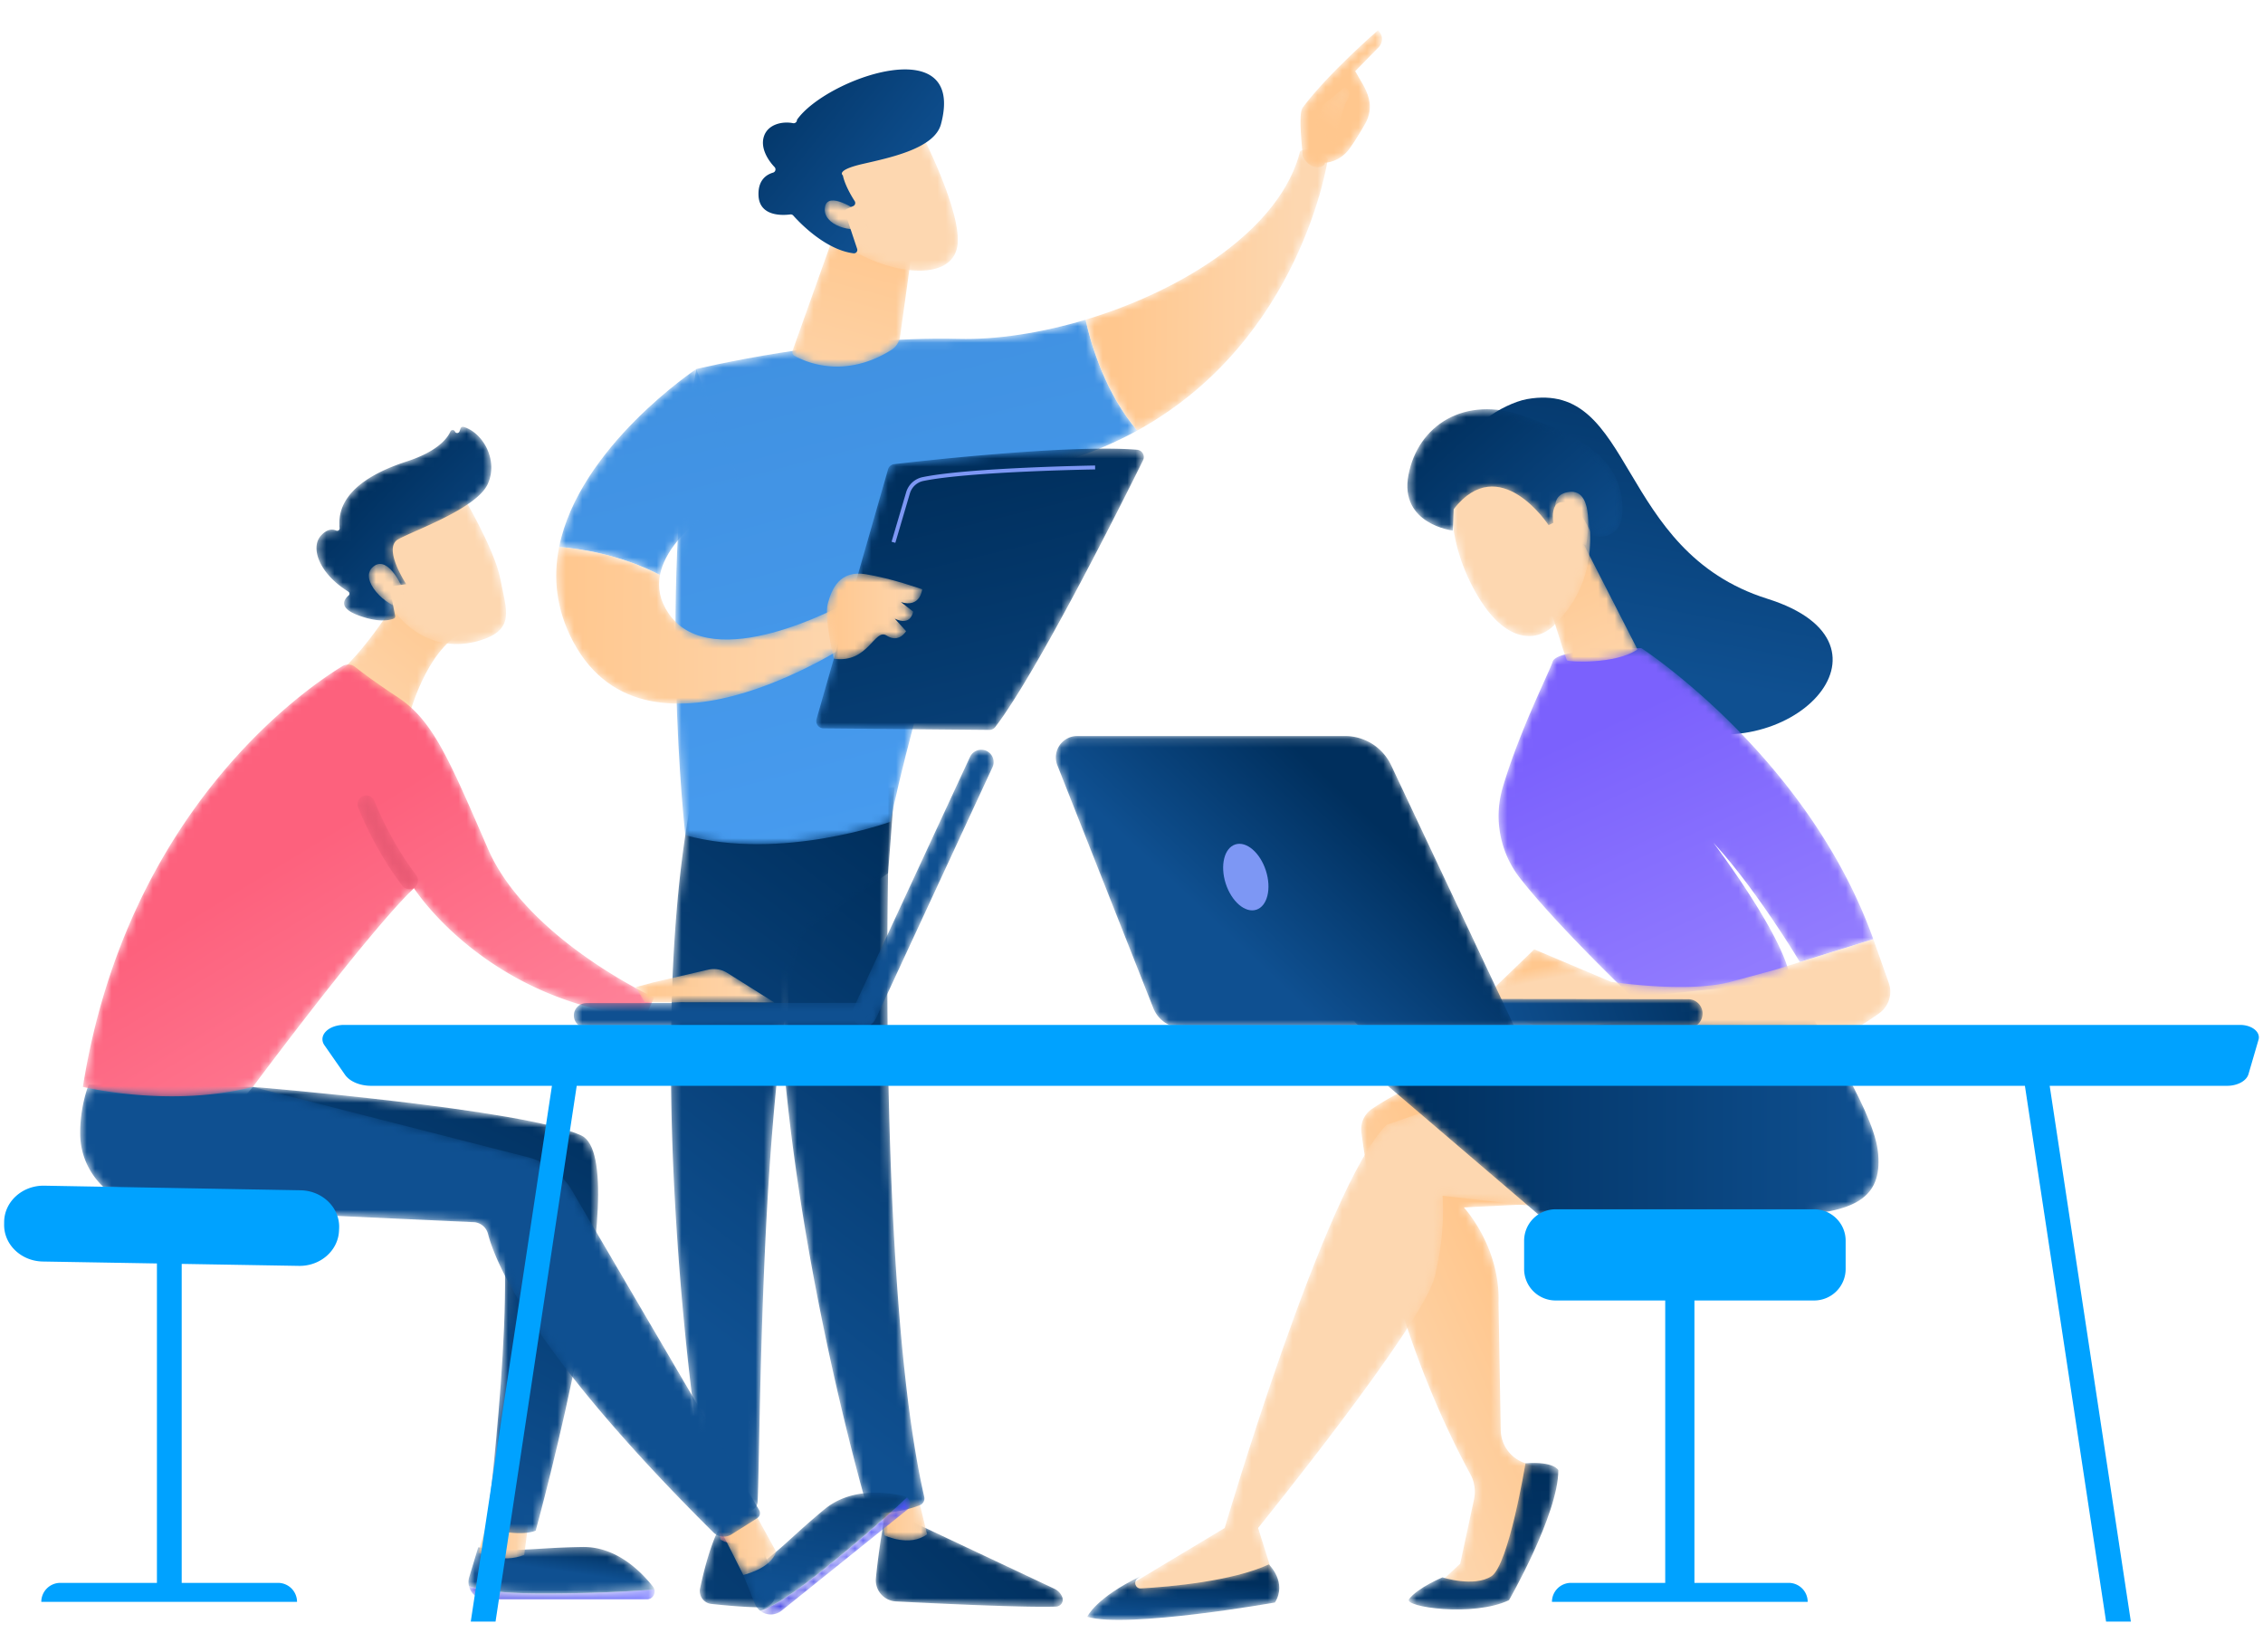 <svg width="274" height="200" viewBox="0 0 274 200" fill="none" xmlns="http://www.w3.org/2000/svg"><mask id="a" style="mask-type:alpha" maskUnits="userSpaceOnUse" x="106" y="183" width="23" height="12"><path d="M107.113 183.605s-.7 3.76-1.062 7.485a2.567 2.567 0 0 0 2.43 2.806c4.962.254 15.579.759 19.391.624a.836.836 0 0 0 .747-1.138 1.88 1.88 0 0 0-.947-1.017l-17.466-8.229-3.093-.531z" fill="#fff"/></mask><g mask="url(#a)"><path fill-rule="evenodd" clip-rule="evenodd" d="M107.113 183.605s-.7 3.76-1.062 7.486a2.567 2.567 0 0 0 2.43 2.805c4.963.254 15.579.76 19.392.624a.834.834 0 0 0 .746-1.137 1.872 1.872 0 0 0-.947-1.017l-17.466-8.23-3.093-.531z" fill="url(#paint0_linear_289_12167)"/></g><mask id="b" style="mask-type:alpha" maskUnits="userSpaceOnUse" x="106" y="180" width="7" height="7"><path d="M106.59 181.387l.491 4.51s3.06 1.461 5.174-.131l-1.226-5.032-4.439.653z" fill="#fff"/></mask><g mask="url(#b)"><path fill-rule="evenodd" clip-rule="evenodd" d="M106.59 181.387l.491 4.51s3.06 1.461 5.174-.131l-1.226-5.032-4.439.653z" fill="url(#paint1_linear_289_12167)"/></g><mask id="c" style="mask-type:alpha" maskUnits="userSpaceOnUse" x="93" y="96" width="19" height="88"><path d="M107.8 96.701c-.243 1.174-1.8 58.693 4.104 84.532a.88.88 0 0 1-.524 1.013c-.946.376-2.8.917-5.018.971a1.509 1.509 0 0 1-1.484-1.098c-1.7-5.997-9.839-36.047-10.663-64.685-.923-32 .01-1.089.01-1.089l.91-19.766 12.665.123z" fill="#fff"/></mask><g mask="url(#c)"><path fill-rule="evenodd" clip-rule="evenodd" d="M107.8 96.701c-.243 1.174-1.8 58.693 4.104 84.532a.88.88 0 0 1-.524 1.013c-.946.376-2.8.917-5.018.971a1.509 1.509 0 0 1-1.484-1.098c-1.7-5.997-9.839-36.047-10.663-64.685-.923-32 .01-1.089.01-1.089l.91-19.766 12.665.123z" fill="url(#paint2_linear_289_12167)"/></g><mask id="d" style="mask-type:alpha" maskUnits="userSpaceOnUse" x="84" y="185" width="10" height="10"><path d="M86.916 185.377s-1.077 1.893-2.15 6.936a1.566 1.566 0 0 0 1.36 1.888c1.639.177 4.16.408 6.182.414a1.562 1.562 0 0 0 1.564-1.727c-.207-1.848-.876-4.88-3.008-7.259l-3.948-.252z" fill="#fff"/></mask><g mask="url(#d)"><path fill-rule="evenodd" clip-rule="evenodd" d="M86.916 185.377s-1.077 1.893-2.15 6.936a1.566 1.566 0 0 0 1.36 1.888c1.639.177 4.16.408 6.182.414a1.562 1.562 0 0 0 1.564-1.727c-.207-1.848-.876-4.88-3.008-7.259l-3.948-.252z" fill="url(#paint3_linear_289_12167)"/></g><mask id="e" style="mask-type:alpha" maskUnits="userSpaceOnUse" x="86" y="179" width="5" height="8"><path d="M86.042 179.575l1.183 6.824s1.226.93 3.676.289l-.527-7.337-4.332.224z" fill="#fff"/></mask><g mask="url(#e)"><path fill-rule="evenodd" clip-rule="evenodd" d="M86.042 179.575l1.183 6.824s1.226.93 3.676.289l-.527-7.337-4.332.224z" fill="url(#paint4_linear_289_12167)"/></g><mask id="f" style="mask-type:alpha" maskUnits="userSpaceOnUse" x="81" y="95" width="28" height="89"><path d="M83.443 98.234c-5.319 30.305.375 75.03 2.356 83.792.121.535.55.949 1.091 1.044.92.161 2.436.301 3.936-.118.516-.146.883-.607.909-1.142.344-7.066.26-50.461 5.11-67.563a3.888 3.888 0 0 1 1.522-2.135l9.158-6.38.797-10.445-24.879 2.947z" fill="#fff"/></mask><g mask="url(#f)"><path fill-rule="evenodd" clip-rule="evenodd" d="M83.443 98.234c-5.319 30.305.375 75.03 2.356 83.792.121.535.55.949 1.091 1.044.92.161 2.436.301 3.935-.118.517-.146.883-.607.91-1.142.344-7.066.26-50.461 5.11-67.563a3.889 3.889 0 0 1 1.522-2.135l9.158-6.38.797-10.445-24.879 2.947z" fill="url(#paint5_linear_289_12167)"/></g><mask id="g" style="mask-type:alpha" maskUnits="userSpaceOnUse" x="81" y="38" width="57" height="65"><path d="M116.04 41.028c-15.07-.392-31.74 3.655-31.74 3.655-4.743 26.172-1.325 56.444-1.325 56.444 11.64 3.172 24.848-1.634 24.848-1.634 2.045-10.939 11.387-41.689 11.387-41.689 7.373-.844 13.46-2.91 18.482-5.672-3.768-4.453-5.51-10.091-6.259-13.42-5.345 1.604-10.745 2.438-15.393 2.316z" fill="#fff"/></mask><g mask="url(#g)"><path fill-rule="evenodd" clip-rule="evenodd" d="M116.04 41.028c-15.07-.392-31.74 3.655-31.74 3.655-4.743 26.172-1.325 56.444-1.325 56.444 11.64 3.172 24.848-1.634 24.848-1.634 2.045-10.939 11.387-41.689 11.387-41.689 7.373-.844 13.46-2.91 18.482-5.672-3.768-4.453-5.51-10.091-6.259-13.42-5.345 1.604-10.745 2.438-15.393 2.316z" fill="url(#paint6_linear_289_12167)"/></g><mask id="h" style="mask-type:alpha" maskUnits="userSpaceOnUse" x="131" y="18" width="30" height="35"><path d="M160.771 19.253c-1.463-1.802-3.347-.974-3.347-.974-2.307 9.348-14.008 16.833-25.991 20.432.749 3.33 2.491 8.968 6.259 13.422 19.935-10.96 23.079-32.88 23.079-32.88z" fill="#fff"/></mask><g mask="url(#h)"><path fill-rule="evenodd" clip-rule="evenodd" d="M160.771 19.253c-1.463-1.802-3.347-.974-3.347-.974-2.307 9.348-14.008 16.833-25.991 20.432.749 3.33 2.491 8.968 6.259 13.422 19.935-10.96 23.079-32.88 23.079-32.88z" fill="url(#paint7_linear_289_12167)"/></g><mask id="i" style="mask-type:alpha" maskUnits="userSpaceOnUse" x="157" y="3" width="11" height="18"><path d="M160.408 19.705c.15.494-1.652 1.227-2.69-.798-.027-.965-.575-5.107.011-5.888 3.112-4.16 9.117-9.353 9.117-9.353.998 1.003.159 1.97.159 1.97l-2.918 2.984c.594 1.097 1.323 2.026 1.655 3.35.252 1.004.083 2.071-.431 2.977-.516.909-1.22 2.09-1.884 3.014-1.254 1.747-3.019 1.744-3.019 1.744z" fill="#fff"/></mask><g mask="url(#i)"><path fill-rule="evenodd" clip-rule="evenodd" d="M160.408 19.705c.15.494-1.652 1.227-2.69-.798-.027-.965-.575-5.107.011-5.888 3.112-4.16 9.117-9.353 9.117-9.353.998 1.003.159 1.97.159 1.97l-2.918 2.984c.594 1.097 1.323 2.026 1.655 3.35.252 1.004.083 2.071-.431 2.977-.516.909-1.22 2.09-1.884 3.014-1.254 1.747-3.019 1.744-3.019 1.744z" fill="url(#paint8_linear_289_12167)"/></g><mask id="j" style="mask-type:alpha" maskUnits="userSpaceOnUse" x="159" y="10" width="5" height="8"><path d="M162.805 10.56l-2.655 2.208-.848 2.214 2.324 2.627s.831-4.402 1.427-5.351c.596-.949.296-1.413-.248-1.697z" fill="#fff"/></mask><g mask="url(#j)"><path fill-rule="evenodd" clip-rule="evenodd" d="M162.805 10.56l-2.655 2.208-.848 2.214 2.324 2.627s.831-4.402 1.427-5.351c.596-.949.296-1.413-.248-1.697z" fill="url(#paint9_linear_289_12167)"/></g><mask id="k" style="mask-type:alpha" maskUnits="userSpaceOnUse" x="67" y="44" width="23" height="26"><path d="M89.941 59.333L84.3 44.683S70.13 54.116 67.7 66.22c2.658.222 7.492.96 12.207 3.397 1.096-5.716 10.035-10.284 10.035-10.284z" fill="#fff"/></mask><g mask="url(#k)"><path fill-rule="evenodd" clip-rule="evenodd" d="M89.941 59.333L84.3 44.683S70.13 54.116 67.7 66.22c2.658.222 7.492.96 12.207 3.397 1.096-5.716 10.035-10.284 10.035-10.284z" fill="url(#paint10_linear_289_12167)"/></g><mask id="l" style="mask-type:alpha" maskUnits="userSpaceOnUse" x="67" y="66" width="38" height="20"><path d="M102.112 73.183s-15.89 8.782-21.151 1.103c-1.092-1.594-1.342-3.17-1.055-4.669-4.715-2.438-9.549-3.175-12.207-3.397-.733 3.65-.4 7.542 1.71 11.493 9.18 17.178 34.758-.613 34.758-.613l-2.055-3.917z" fill="#fff"/></mask><g mask="url(#l)"><path fill-rule="evenodd" clip-rule="evenodd" d="M102.112 73.183s-15.89 8.782-21.151 1.103c-1.092-1.594-1.342-3.17-1.055-4.669-4.715-2.438-9.549-3.175-12.207-3.397-.733 3.65-.4 7.542 1.71 11.493 9.18 17.178 34.758-.613 34.758-.613l-2.055-3.917z" fill="url(#paint11_linear_289_12167)"/></g><mask id="m" style="mask-type:alpha" maskUnits="userSpaceOnUse" x="95" y="28" width="16" height="17"><path d="M100.89 28.647L95.961 42.47a.499.499 0 0 0 .222.604c1.3.735 5.99 2.87 11.699-.675a2.343 2.343 0 0 0 1.1-1.67l1.668-11.989-9.76-.093z" fill="#fff"/></mask><g mask="url(#m)"><path fill-rule="evenodd" clip-rule="evenodd" d="M100.89 28.647L95.961 42.47a.499.499 0 0 0 .222.604c1.3.735 5.99 2.87 11.699-.675a2.343 2.343 0 0 0 1.1-1.67l1.668-11.989-9.76-.093z" fill="url(#paint12_linear_289_12167)"/></g><mask id="n" style="mask-type:alpha" maskUnits="userSpaceOnUse" x="99" y="15" width="17" height="18"><path d="M111.445 15.904s5.172 9.963 4.46 13.96c-.713 3.998-7.238 3.649-12.905.342l-3.882-10.741 12.327-3.561z" fill="#fff"/></mask><g mask="url(#n)"><path fill-rule="evenodd" clip-rule="evenodd" d="M111.445 15.904s5.172 9.963 4.46 13.96c-.713 3.998-7.238 3.649-12.905.342l-3.882-10.741 12.327-3.561z" fill="url(#paint13_linear_289_12167)"/></g><path fill-rule="evenodd" clip-rule="evenodd" d="M103.303 24.952a.41.41 0 0 0 .184-.597c-.417-.648-1.195-1.97-1.436-3.124 0 0-.941-.616 2.423-1.387 3.362-.771 8.678-1.874 9.46-4.817C117 3.5 100 9.5 96.5 14.5a.407.407 0 0 1-.486.412C94.8 14.668 93 15 92.5 16.5s.62 3.038 1.28 3.727a.408.408 0 0 1-.182.675c-.803.237-1.842.905-1.757 2.78.119 2.593 3.019 2.393 3.844 2.282a.41.41 0 0 1 .361.132c.7.79 3.855 4.143 7.299 4.576a.412.412 0 0 0 .438-.54l-1.451-4.353a.412.412 0 0 1 .227-.506l.744-.321z" fill="url(#paint14_linear_289_12167)"/><mask id="o" style="mask-type:alpha" maskUnits="userSpaceOnUse" x="99" y="24" width="7" height="4"><path d="M103.897 25.574s-3.726-2.609-4.022-.445c-.294 2.164 3.347 3.17 5.164 2.38l-1.142-1.935z" fill="#fff"/></mask><g mask="url(#o)"><path fill-rule="evenodd" clip-rule="evenodd" d="M103.897 25.574s-3.726-2.609-4.022-.445c-.294 2.164 3.347 3.17 5.164 2.38l-1.142-1.935z" fill="url(#paint15_linear_289_12167)"/></g><mask id="p" style="mask-type:alpha" maskUnits="userSpaceOnUse" x="98" y="54" width="41" height="35"><path d="M98.864 87.062l8.657-30.231a.883.883 0 0 1 .746-.635c1.569-.183 6.113-.697 11.361-1.14 6.32-.535 13.66-.968 18.047-.6.624.052 1 .712.723 1.273-2.495 5.046-12.754 25.573-17.892 32.297a.89.89 0 0 1-.715.35l-20.083-.186a.885.885 0 0 1-.844-1.128z" fill="#fff"/></mask><g mask="url(#p)"><path fill-rule="evenodd" clip-rule="evenodd" d="M98.864 87.062l8.657-30.231a.883.883 0 0 1 .746-.635c1.569-.183 6.113-.697 11.361-1.14 6.32-.535 13.66-.968 18.047-.6.624.052 1 .712.723 1.273-2.495 5.046-12.754 25.573-17.892 32.297a.89.89 0 0 1-.715.35l-20.083-.186a.885.885 0 0 1-.844-1.128z" fill="url(#paint16_linear_289_12167)"/></g><mask id="q" style="mask-type:alpha" maskUnits="userSpaceOnUse" x="100" y="69" width="12" height="11"><path d="M100.956 79.758s-1.206-4.959-.719-6.718c.486-1.76 1.429-4.021 4.571-3.519 3.14.503 6.847 1.826 6.847 1.826s-.188 2.292-2.576 1.553l1.481 1.145s-.212 1.835-2.227.855l1.377 1.519s-.867 1.507-2.352.54c-1.482-.966-2.195 3.396-6.402 2.799z" fill="#fff"/></mask><g mask="url(#q)"><path fill-rule="evenodd" clip-rule="evenodd" d="M100.956 79.758s-1.206-4.959-.719-6.718c.486-1.76 1.429-4.021 4.571-3.519 3.14.503 6.847 1.826 6.847 1.826s-.188 2.292-2.576 1.553l1.48 1.145s-.211 1.835-2.226.855l1.376 1.519s-.866 1.507-2.351.54c-1.482-.966-2.195 3.396-6.402 2.799z" fill="url(#paint17_linear_289_12167)"/></g><path fill-rule="evenodd" clip-rule="evenodd" d="M108.405 65.726l-.455-.134 1.762-5.979a2.625 2.625 0 0 1 1.975-1.838c5.577-1.164 20.753-1.409 20.905-1.411l.006.473c-.152.002-15.281.247-20.814 1.401-.77.161-1.389.74-1.618 1.51l-1.761 5.978z" fill="#7D97F4"/><mask id="r" style="mask-type:alpha" maskUnits="userSpaceOnUse" x="56" y="192" width="24" height="2"><path d="M65.82 192.934c-5.513 0-7.951-.471-9.042-.905a2.091 2.091 0 0 0 2.037 1.622h19.5c.656 0 1.07-.63.914-1.199-2.223.18-6.944.482-13.41.482z" fill="#fff"/></mask><g mask="url(#r)"><path fill-rule="evenodd" clip-rule="evenodd" d="M65.82 192.934c-5.513 0-7.951-.471-9.042-.905a2.091 2.091 0 0 0 2.037 1.622h19.5c.656 0 1.07-.63.914-1.199-2.223.18-6.944.482-13.41.482z" fill="url(#paint18_linear_289_12167)"/></g><mask id="s" style="mask-type:alpha" maskUnits="userSpaceOnUse" x="56" y="187" width="24" height="6"><path d="M79.229 192.452a.911.911 0 0 0-.16-.331c-1.485-1.897-4.47-4.874-8.528-4.817-5.946.084-8.019.729-12.64.036l-1.09 3.613a2.07 2.07 0 0 0-.032 1.077c1.09.433 3.528.905 9.04.905 6.466 0 11.187-.303 13.41-.483z" fill="#fff"/></mask><g mask="url(#s)"><path fill-rule="evenodd" clip-rule="evenodd" d="M79.229 192.452a.91.91 0 0 0-.16-.331c-1.485-1.897-4.469-4.874-8.528-4.817-5.946.084-8.019.729-12.64.036l-1.09 3.613a2.067 2.067 0 0 0-.032 1.077c1.09.433 3.529.905 9.04.905 6.466 0 11.187-.303 13.41-.483z" fill="url(#paint19_linear_289_12167)"/></g><mask id="t" style="mask-type:alpha" maskUnits="userSpaceOnUse" x="57" y="183" width="7" height="6"><path d="M59.24 183.447l-1.339 4.55s2.965 1.349 5.572.266l.512-3.943-4.745-.873z" fill="#fff"/></mask><g mask="url(#t)"><path fill-rule="evenodd" clip-rule="evenodd" d="M59.24 183.447l-1.339 4.55s2.965 1.349 5.572.266l.512-3.943-4.745-.873z" fill="url(#paint20_linear_289_12167)"/></g><mask id="u" style="mask-type:alpha" maskUnits="userSpaceOnUse" x="92" y="181" width="19" height="15"><path d="M99.653 190.069c-4.297 3.451-6.492 4.612-7.61 4.961a2.085 2.085 0 0 0 2.596-.019l15.201-12.213a.945.945 0 0 0-.034-1.502c-1.621 1.531-5.112 4.722-10.153 8.773z" fill="#fff"/></mask><g mask="url(#u)"><path fill-rule="evenodd" clip-rule="evenodd" d="M99.653 190.069c-4.297 3.451-6.492 4.612-7.61 4.961a2.085 2.085 0 0 0 2.596-.019l15.201-12.213a.945.945 0 0 0-.034-1.502c-1.621 1.531-5.112 4.722-10.153 8.773z" fill="url(#paint21_linear_289_12167)"/></g><mask id="v" style="mask-type:alpha" maskUnits="userSpaceOnUse" x="89" y="180" width="21" height="16"><path d="M109.807 181.296a.92.92 0 0 0-.332-.158c-2.339-.541-6.524-.981-9.65 1.605-4.583 3.789-5.799 5.588-9.831 7.944l1.402 3.486c.143.356.371.641.647.857 1.118-.349 3.313-1.51 7.61-4.961 5.041-4.051 8.532-7.242 10.154-8.773z" fill="#fff"/></mask><g mask="url(#v)"><path fill-rule="evenodd" clip-rule="evenodd" d="M109.807 181.296a.92.92 0 0 0-.332-.158c-2.339-.541-6.524-.981-9.65 1.605-4.583 3.789-5.799 5.588-9.831 7.944l1.402 3.486c.143.356.371.641.647.857 1.118-.349 3.313-1.51 7.61-4.961 5.041-4.051 8.532-7.242 10.154-8.773z" fill="url(#paint22_linear_289_12167)"/></g><mask id="w" style="mask-type:alpha" maskUnits="userSpaceOnUse" x="24" y="131" width="49" height="55"><path d="M30.617 131.598s33 2.696 39.769 5.883c6.77 3.186-5.525 47.85-5.525 47.85s-1.843.888-5.943-.387c0 0 4.205-32.96 1.076-40.109l-35.73-5.842 6.353-7.395z" fill="#fff"/></mask><g mask="url(#w)"><path fill-rule="evenodd" clip-rule="evenodd" d="M30.617 131.598s33 2.696 39.769 5.883c6.77 3.186-5.525 47.85-5.525 47.85s-1.843.888-5.943-.387c0 0 4.205-32.96 1.076-40.109l-35.73-5.842 6.353-7.395z" fill="url(#paint23_linear_289_12167)"/></g><mask id="x" style="mask-type:alpha" maskUnits="userSpaceOnUse" x="86" y="182" width="8" height="9"><path d="M86.715 184.413c.306.279 3.279 6.274 3.279 6.274s3.309-.715 3.984-2.811L91 182.466l-4.285 1.947z" fill="#fff"/></mask><g mask="url(#x)"><path fill-rule="evenodd" clip-rule="evenodd" d="M86.715 184.413c.306.279 3.279 6.274 3.279 6.274s3.309-.715 3.984-2.811L91 182.466l-4.285 1.947z" fill="url(#paint24_linear_289_12167)"/></g><mask id="y" style="mask-type:alpha" maskUnits="userSpaceOnUse" x="9" y="131" width="84" height="56"><path d="M10.741 131.323s-1.075 2.589-1.031 6.027c.06 4.755 3.884 8.614 8.634 8.851l39.01 1.778a1.873 1.873 0 0 1 1.728 1.406c.916 3.546 5.397 14.435 27.3 36.164.583.577 1.49.676 2.185.236l3.118-1.968a.72.72 0 0 0 .236-.971l-22.714-38.787a8.786 8.786 0 0 0-5.341-3.961l-33.25-8.5-19.875-.275z" fill="#fff"/></mask><g mask="url(#y)"><path fill-rule="evenodd" clip-rule="evenodd" d="M10.741 131.323s-1.075 2.589-1.031 6.027c.06 4.755 3.884 8.614 8.634 8.851l39.01 1.778a1.875 1.875 0 0 1 1.728 1.406c.916 3.546 5.397 14.435 27.3 36.164.583.577 1.49.676 2.185.236l3.118-1.968a.72.72 0 0 0 .236-.971l-22.714-38.787a8.786 8.786 0 0 0-5.341-3.961l-33.25-8.5-19.875-.275z" fill="url(#paint25_linear_289_12167)"/></g><mask id="z" style="mask-type:alpha" maskUnits="userSpaceOnUse" x="40" y="70" width="17" height="17"><path d="M49.187 70.734s-4.18 7.388-8.44 10.968l8.806 4.914s1.985-7.823 6.519-10.113l-6.886-5.77z" fill="#fff"/></mask><g mask="url(#z)"><path fill-rule="evenodd" clip-rule="evenodd" d="M49.187 70.734s-4.18 7.388-8.44 10.968l8.807 4.914s1.984-7.823 6.518-10.113l-6.886-5.77z" fill="url(#paint26_linear_289_12167)"/></g><mask id="A" style="mask-type:alpha" maskUnits="userSpaceOnUse" x="10" y="80" width="70" height="53"><path d="M10.033 131.598s10.531 2.567 20.584 0c0 0 14.066-18.907 19.507-24.054 0 0 8.681 13.697 28.002 15.639l1.077-2.409s-15.381-7.092-20.116-17.985C54.35 91.894 52.45 87.248 48.142 84.405c-2.683-1.77-4.29-2.98-5.12-3.64a1.378 1.378 0 0 0-1.578-.1c-4.571 2.786-26.084 17.518-31.411 50.933z" fill="#fff"/></mask><g mask="url(#A)"><path fill-rule="evenodd" clip-rule="evenodd" d="M10.033 131.598s10.531 2.567 20.584 0c0 0 14.066-18.907 19.507-24.054 0 0 8.681 13.697 28.002 15.639l1.077-2.409s-15.381-7.092-20.116-17.985C54.35 91.894 52.45 87.248 48.142 84.405c-2.683-1.77-4.29-2.98-5.12-3.64a1.378 1.378 0 0 0-1.578-.1c-4.571 2.786-26.084 17.518-31.411 50.933z" fill="url(#paint27_linear_289_12167)"/></g><mask id="B" style="mask-type:alpha" maskUnits="userSpaceOnUse" x="43" y="96" width="8" height="12"><path d="M49.554 107.663a1.06 1.06 0 0 1-.843-.417c-3.387-4.417-5.274-9.286-5.353-9.491a1.06 1.06 0 1 1 1.982-.76c.018.047 1.862 4.796 5.056 8.962a1.059 1.059 0 0 1-.842 1.706z" fill="#fff"/></mask><g mask="url(#B)"><path fill-rule="evenodd" clip-rule="evenodd" d="M49.554 107.663a1.06 1.06 0 0 1-.843-.417c-3.387-4.417-5.274-9.287-5.353-9.492a1.06 1.06 0 1 1 1.982-.759c.018.047 1.862 4.796 5.056 8.961a1.06 1.06 0 0 1-.842 1.707z" fill="url(#paint28_linear_289_12167)"/></g><mask id="C" style="mask-type:alpha" maskUnits="userSpaceOnUse" x="76" y="117" width="18" height="5"><path d="M76.964 119.517l2.175-.58 6.602-1.529a3.056 3.056 0 0 1 2.322.392l5.676 3.571-15.678-.025-1.097-1.829z" fill="#fff"/></mask><g mask="url(#C)"><path fill-rule="evenodd" clip-rule="evenodd" d="M76.964 119.516l2.175-.579 6.603-1.529a3.06 3.06 0 0 1 2.32.391l5.677 3.572-15.678-.026-1.097-1.829z" fill="url(#paint29_linear_289_12167)"/></g><mask id="D" style="mask-type:alpha" maskUnits="userSpaceOnUse" x="43" y="59" width="19" height="19"><path d="M55.822 59.654s4.06 6.751 4.765 10.482c.705 3.732 1.836 6.064-2.41 7.394-4.247 1.33-8.194-.353-10.67-3.836 0 0-3.87-5.36-3.483-7.815.386-2.455 11.797-6.225 11.797-6.225z" fill="#fff"/></mask><g mask="url(#D)"><path fill-rule="evenodd" clip-rule="evenodd" d="M55.822 59.654s4.06 6.751 4.765 10.482c.705 3.732 1.836 6.064-2.41 7.394-4.247 1.33-8.194-.353-10.67-3.836 0 0-3.87-5.36-3.483-7.815.386-2.455 11.797-6.225 11.797-6.225z" fill="url(#paint30_linear_289_12167)"/></g><mask id="E" style="mask-type:alpha" maskUnits="userSpaceOnUse" x="38" y="51" width="22" height="25"><path d="M48.637 70.806l.55-.073s-2.877-4.345-.995-5.423c1.882-1.078 9.55-3.723 10.882-6.743 1.284-2.911-.637-6.2-2.952-6.887a.295.295 0 0 0-.354.186l-.136.367a.298.298 0 0 1-.552.016c-.102-.233-.435-.243-.54-.011-.41.904-1.64 2.45-5.328 3.645-5.233 1.697-8.492 4.334-8.09 8.052a.298.298 0 0 1-.426.302c-.428-.189-1.076-.218-1.83.605-1.309 1.432-.283 4.565 3.294 6.782.17.105.2.345.048.475-.535.458-1.288 1.48 1.132 2.39 2.475.931 3.825.616 4.324.416a.298.298 0 0 0 .184-.335l-.636-3.258a.298.298 0 0 1 .253-.352l1.172-.154z" fill="#fff"/></mask><g mask="url(#E)"><path fill-rule="evenodd" clip-rule="evenodd" d="M48.637 70.806l.55-.073s-2.877-4.345-.995-5.423c1.882-1.078 9.55-3.723 10.882-6.743 1.284-2.911-.637-6.2-2.952-6.887a.295.295 0 0 0-.354.186l-.136.367a.298.298 0 0 1-.552.016c-.102-.233-.435-.243-.54-.011-.41.904-1.64 2.45-5.328 3.645-5.233 1.697-8.492 4.334-8.09 8.052a.298.298 0 0 1-.426.302c-.428-.189-1.076-.218-1.83.605-1.309 1.432-.283 4.565 3.294 6.782.17.105.2.345.048.475-.535.458-1.288 1.48 1.132 2.39 2.475.931 3.825.616 4.324.416a.298.298 0 0 0 .184-.335l-.636-3.258a.298.298 0 0 1 .253-.352l1.172-.154z" fill="url(#paint31_linear_289_12167)"/></g><mask id="F" style="mask-type:alpha" maskUnits="userSpaceOnUse" x="44" y="68" width="5" height="6"><path d="M48.862 71.475s-1.792-4.418-3.674-2.865c-1.883 1.553 1.74 4.986 3.411 4.94l.263-2.075z" fill="#fff"/></mask><g mask="url(#F)"><path fill-rule="evenodd" clip-rule="evenodd" d="M48.862 71.475s-1.792-4.418-3.674-2.865c-1.883 1.553 1.74 4.986 3.411 4.94l.263-2.075z" fill="url(#paint32_linear_289_12167)"/></g><mask id="G" style="mask-type:alpha" maskUnits="userSpaceOnUse" x="69" y="121" width="37" height="4"><path d="M70.907 124.447c.025 0 .05.003.077.003l33.494-.034a1.498 1.498 0 0 0 1.497-1.499c0-.827-.674-1.51-1.501-1.495l-33.494.033c-.828 0-1.499.673-1.498 1.5a1.499 1.499 0 0 0 1.425 1.492z" fill="#fff"/></mask><g mask="url(#G)"><path fill-rule="evenodd" clip-rule="evenodd" d="M70.907 124.447c.025 0 .05.003.077.003l33.494-.034a1.498 1.498 0 0 0 1.497-1.499c0-.827-.674-1.51-1.501-1.495l-33.494.033c-.828 0-1.499.673-1.498 1.5a1.499 1.499 0 0 0 1.425 1.492z" fill="url(#paint33_linear_289_12167)"/></g><mask id="H" style="mask-type:alpha" maskUnits="userSpaceOnUse" x="103" y="90" width="18" height="35"><path d="M117.45 91.645c-.012.023-.025.046-.036.07L103.322 122.1a1.497 1.497 0 0 0 .727 1.99c.751.347 1.654.023 1.988-.732l14.095-30.385a1.497 1.497 0 1 0-2.682-1.328z" fill="#fff"/></mask><g mask="url(#H)"><path fill-rule="evenodd" clip-rule="evenodd" d="M117.45 91.645c-.012.023-.025.046-.036.07L103.322 122.1a1.497 1.497 0 0 0 .727 1.99c.751.347 1.654.023 1.988-.732l14.095-30.385a1.497 1.497 0 1 0-2.682-1.328z" fill="url(#paint34_linear_289_12167)"/></g><mask id="I" style="mask-type:alpha" maskUnits="userSpaceOnUse" x="164" y="129" width="26" height="64"><path d="M177.291 129.492s-5.252.814-11.158 4.762a2.947 2.947 0 0 0-1.3 2.815c.708 5.603 3.616 23.734 13.205 41.443.505.934.649 2.021.427 3.059l-1.666 7.752-3.09 2.897h7.957l5.299-14.338-2.265-.715a4.288 4.288 0 0 1-2.994-4.013l-.266-15.381c.226-6.853-4.202-11.581-4.202-11.581l12.708-.617-12.655-16.083z" fill="#fff"/></mask><g mask="url(#I)"><path fill-rule="evenodd" clip-rule="evenodd" d="M177.291 129.492s-5.252.814-11.158 4.762a2.947 2.947 0 0 0-1.3 2.815c.708 5.603 3.616 23.734 13.205 41.443.505.934.649 2.021.427 3.059l-1.666 7.752-3.09 2.897h7.957l5.299-14.338-2.265-.715a4.288 4.288 0 0 1-2.994-4.013l-.266-15.381c.226-6.853-4.202-11.581-4.202-11.581l12.708-.617-12.655-16.083z" fill="url(#paint35_linear_289_12167)"/></g><mask id="J" style="mask-type:alpha" maskUnits="userSpaceOnUse" x="170" y="177" width="19" height="18"><path d="M170.604 193.619c-.726.948 7.798 2.199 12.105.125 0 0 5.971-10.386 5.971-15.736 0 0-.474-1.088-3.979-.841 0 0-2.005 12.298-4.121 13.676-2.117 1.377-5.923.14-5.923.14s-2.986 1.237-4.053 2.636z" fill="#fff"/></mask><g mask="url(#J)"><path fill-rule="evenodd" clip-rule="evenodd" d="M170.604 193.619c-.726.948 7.798 2.199 12.105.125 0 0 5.971-10.386 5.971-15.736 0 0-.473-1.088-3.979-.841 0 0-2.005 12.298-4.121 13.676-2.117 1.377-5.923.14-5.923.14s-2.985 1.237-4.053 2.636z" fill="url(#paint36_linear_289_12167)"/></g><mask id="K" style="mask-type:alpha" maskUnits="userSpaceOnUse" x="135" y="131" width="54" height="63"><path d="M188.34 146.419c-.068-.119-13.683-1.639-13.683-1.639s.446 4.14-.947 9.838c-1.392 5.699-21.382 30.387-21.382 30.387l2.096 6.646c-6.481 2.256-12.854 2.618-19.128 1.15l12.99-7.796s12.155-41.426 19.603-48.816l13.646-4.722 6.805 14.952z" fill="#fff"/></mask><g mask="url(#K)"><path fill-rule="evenodd" clip-rule="evenodd" d="M188.339 146.419c-.067-.119-13.682-1.639-13.682-1.639s.446 4.14-.947 9.838c-1.392 5.699-21.382 30.387-21.382 30.387l2.096 6.646c-6.481 2.256-12.854 2.618-19.128 1.15l12.989-7.796s12.156-41.426 19.604-48.816l13.646-4.722 6.804 14.952z" fill="url(#paint37_linear_289_12167)"/></g><mask id="L" style="mask-type:alpha" maskUnits="userSpaceOnUse" x="168" y="122" width="60" height="26"><path d="M218.872 122.312s7.845 11.667 8.488 16.989c.642 5.322-2.149 7.485-10.38 7.84-8.23.358-30.201.352-30.201.352l-18.753-16.026s13.666-4.876 17.218-6.254c3.554-1.381 33.628-2.901 33.628-2.901z" fill="#fff"/></mask><g mask="url(#L)"><path fill-rule="evenodd" clip-rule="evenodd" d="M218.872 122.312s7.845 11.667 8.488 16.989c.642 5.322-2.149 7.485-10.38 7.84-8.23.358-30.201.352-30.201.352l-18.753-16.026s13.666-4.876 17.218-6.254c3.554-1.381 33.628-2.901 33.628-2.901z" fill="url(#paint38_linear_289_12167)"/></g><mask id="M" style="mask-type:alpha" maskUnits="userSpaceOnUse" x="131" y="189" width="24" height="8"><path d="M153.633 189.412s2.256 2.186.731 4.618c0 0-17.875 3.169-22.728 1.731 0 0 1.007-2.3 6.473-4.918l-.404.309c-.51.391-.212 1.207.431 1.171 3.601-.205 11.054-.865 15.497-2.911z" fill="#fff"/></mask><g mask="url(#M)"><path fill-rule="evenodd" clip-rule="evenodd" d="M153.633 189.412s2.256 2.186.731 4.618c0 0-17.875 3.169-22.728 1.731 0 0 1.007-2.3 6.473-4.918l-.404.309c-.51.391-.212 1.207.431 1.171 3.601-.205 11.054-.865 15.497-2.911z" fill="url(#paint39_linear_289_12167)"/></g><path fill-rule="evenodd" clip-rule="evenodd" d="M184.895 48.322C198 46 195.575 66.71 214 72.5c17.5 5.5 2.5 21-12.097 15.136-12.093-.653-15.78-26.443-21.565-34.605-3.985-.587 1.63-4.19 4.557-4.709z" fill="url(#paint40_linear_289_12167)"/><mask id="N" style="mask-type:alpha" maskUnits="userSpaceOnUse" x="181" y="78" width="46" height="43"><path d="M197.658 120.768s-9.135-8.699-13.63-14.459a12.217 12.217 0 0 1-2.07-11.001c2.053-6.915 5.7-14.079 6.035-15.193.509-1.71 10.749-1.638 10.749-1.638s20.155 13.08 28.074 35.237l-8.893 2.768s-5.261-8.828-10.461-14.44c0 0 8.997 11.886 9.312 16.751l-19.116 1.975z" fill="#fff"/></mask><g mask="url(#N)"><path fill-rule="evenodd" clip-rule="evenodd" d="M197.658 120.768s-9.135-8.699-13.63-14.459a12.217 12.217 0 0 1-2.07-11.001c2.053-6.915 5.7-14.079 6.034-15.193.51-1.71 10.75-1.638 10.75-1.638s20.155 13.08 28.074 35.237l-8.893 2.768s-5.261-8.828-10.461-14.44c0 0 8.997 11.886 9.312 16.751l-19.116 1.975z" fill="url(#paint41_linear_289_12167)"/></g><mask id="O" style="mask-type:alpha" maskUnits="userSpaceOnUse" x="186" y="65" width="13" height="16"><path d="M186.753 70.564c.106.356 2.781 9.218 2.988 9.402.21.184 5.864.488 8.526-1.33l-6.602-12.912-4.912 4.84z" fill="#fff"/></mask><g mask="url(#O)"><path fill-rule="evenodd" clip-rule="evenodd" d="M186.754 70.564c.105.356 2.78 9.218 2.987 9.402.21.184 5.864.488 8.526-1.33l-6.602-12.912-4.911 4.84z" fill="url(#paint42_linear_289_12167)"/></g><mask id="P" style="mask-type:alpha" maskUnits="userSpaceOnUse" x="175" y="55" width="18" height="23"><path d="M176.037 59.177s-1.294 5.077 2.282 11.905c3.573 6.828 7.62 6.821 9.832 4.636 2.212-2.186 4.939-5.895 4.292-12.496-.649-6.602-14.541-10.503-16.406-4.045z" fill="#fff"/></mask><g mask="url(#P)"><path fill-rule="evenodd" clip-rule="evenodd" d="M176.037 59.177s-1.294 5.077 2.282 11.905c3.573 6.828 7.62 6.821 9.832 4.636 2.212-2.186 4.939-5.895 4.292-12.496-.649-6.602-14.541-10.503-16.406-4.045z" fill="url(#paint43_linear_289_12167)"/></g><mask id="Q" style="mask-type:alpha" maskUnits="userSpaceOnUse" x="170" y="49" width="27" height="16"><path d="M187.498 63.58s-5.929-9.065-11.49-1.93l-.101 2.595s-6.513-.773-5.373-6.745c1.14-5.972 6.768-9.705 14.017-7.118 7.25 2.587 11.403 5.24 11.87 10.434.469 5.195-3.664 4.056-3.664 4.056s-1.349-3.658-3.265-4.038c-1.918-.38-1.419 2.472-1.419 2.472l-.575.275z" fill="#fff"/></mask><g mask="url(#Q)"><path fill-rule="evenodd" clip-rule="evenodd" d="M187.498 63.58s-5.929-9.065-11.49-1.93l-.101 2.595s-6.513-.773-5.373-6.745c1.14-5.972 6.768-9.705 14.017-7.118 7.25 2.587 11.403 5.24 11.87 10.434.469 5.195-3.664 4.056-3.664 4.056s-1.349-3.658-3.265-4.038c-1.918-.38-1.419 2.472-1.419 2.472l-.575.275z" fill="url(#paint44_linear_289_12167)"/></g><mask id="R" style="mask-type:alpha" maskUnits="userSpaceOnUse" x="188" y="59" width="5" height="8"><path d="M189.65 64.939s-3.074-4.643.076-5.335c3.153-.692 2.665 4.524 2.324 6.453l-2.4-1.118z" fill="#fff"/></mask><g mask="url(#R)"><path fill-rule="evenodd" clip-rule="evenodd" d="M189.65 64.939s-3.074-4.642.077-5.335c3.152-.692 2.664 4.524 2.323 6.453l-2.4-1.118z" fill="url(#paint45_linear_289_12167)"/></g><mask id="S" style="mask-type:alpha" maskUnits="userSpaceOnUse" x="179" y="113" width="50" height="12"><path d="M179.048 121.413l6.712-6.468 9.284 3.922s9.242 1.432 14.531 0l5.29-1.431 11.951-3.722 1.878 5.306a3.198 3.198 0 0 1-1.168 3.67c-1.034.734-2.245 1.542-3.019 1.88-1.573.689-38.8-.476-38.8-.476l-6.659-2.681z" fill="#fff"/></mask><g mask="url(#S)"><path fill-rule="evenodd" clip-rule="evenodd" d="M179.048 121.413l6.712-6.468 9.284 3.922s9.242 1.432 14.531 0l5.29-1.431 11.951-3.722 1.878 5.306a3.198 3.198 0 0 1-1.168 3.67c-1.034.734-2.245 1.542-3.019 1.88-1.573.689-38.8-.476-38.8-.476l-6.659-2.681z" fill="url(#paint46_linear_289_12167)"/></g><mask id="T" style="mask-type:alpha" maskUnits="userSpaceOnUse" x="163" y="120" width="44" height="5"><path d="M204.447 124.464l-.091.002-38.929-.042a1.743 1.743 0 0 1-1.74-1.745c0-.964.785-1.759 1.745-1.742l38.929.044a1.742 1.742 0 0 1 .086 3.483z" fill="#fff"/></mask><g mask="url(#T)"><path fill-rule="evenodd" clip-rule="evenodd" d="M204.447 124.464l-.091.002-38.929-.042a1.743 1.743 0 0 1-1.74-1.745c0-.964.785-1.759 1.745-1.742l38.929.044a1.742 1.742 0 0 1 .086 3.483z" fill="url(#paint47_linear_289_12167)"/></g><mask id="U" style="mask-type:alpha" maskUnits="userSpaceOnUse" x="127" y="89" width="57" height="36"><path d="M130.431 89.117h32.421a6.177 6.177 0 0 1 5.588 3.544l14.99 31.782h-40.293a3.757 3.757 0 0 1-3.491-2.374l-11.623-29.41c-.673-1.7.581-3.542 2.408-3.542z" fill="#fff"/></mask><g mask="url(#U)"><path fill-rule="evenodd" clip-rule="evenodd" d="M130.431 89.117h32.421a6.177 6.177 0 0 1 5.588 3.544l14.99 31.782h-40.293a3.757 3.757 0 0 1-3.491-2.374l-11.623-29.41c-.673-1.7.581-3.542 2.408-3.542z" fill="url(#paint48_linear_289_12167)"/></g><path fill-rule="evenodd" clip-rule="evenodd" d="M153.271 105.413c.702 2.182.184 4.303-1.159 4.734-1.342.434-3-.985-3.704-3.169-.702-2.183-.182-4.303 1.161-4.735 1.342-.433 3 .988 3.702 3.17z" fill="#7D97F4"/><path fill-rule="evenodd" clip-rule="evenodd" d="M272.981 124.642c.431.347.606.801.477 1.243l-1.215 4.166c-.239.822-1.326 1.416-2.588 1.416h-21.483L258 196.334h-3l-9.828-64.867H69.828L60 196.334h-3l9.828-64.867H44.932c-1.358 0-2.593-.524-3.162-1.342l-2.488-3.572c-.374-.537-.31-1.163.17-1.659.481-.5 1.31-.8 2.202-.8H271.23c.677 0 1.319.201 1.751.548zM.503 147.945l-.003.336c-.022 2.426 2.068 4.415 4.684 4.46l13.816.235v38.675H7.303a2.302 2.302 0 0 0-2.303 2.3h30.964a2.3 2.3 0 0 0-2.3-2.3H22v-38.623l14.19.241c2.579.043 4.728-1.82 4.854-4.207l.016-.309c.13-2.491-1.984-4.588-4.674-4.637l-31.02-.556c-2.654-.047-4.84 1.924-4.863 4.385zm187.836 9.513h13.283v34.193h-11.411a2.302 2.302 0 0 0-2.303 2.3h30.964a2.3 2.3 0 0 0-2.3-2.3h-11.414v-34.193h14.507a3.813 3.813 0 0 0 3.802-3.802v-3.438c0-2.089-1.711-3.8-3.802-3.8h-31.326a3.812 3.812 0 0 0-3.801 3.8v3.438a3.812 3.812 0 0 0 3.801 3.802z" fill="#00A2FF"/><defs><linearGradient id="paint0_linear_289_12167" x1="127.467" y1="186.628" x2="89.058" y2="227.617" gradientUnits="userSpaceOnUse"><stop stop-color="#002F5D"/><stop offset="1" stop-color="#0F5091"/></linearGradient><linearGradient id="paint1_linear_289_12167" x1="106.678" y1="183.586" x2="112.166" y2="183.638" gradientUnits="userSpaceOnUse"><stop stop-color="#FFC78E"/><stop offset="1" stop-color="#FDD7B0"/></linearGradient><linearGradient id="paint2_linear_289_12167" x1="104.197" y1="99.624" x2="67.976" y2="147.753" gradientUnits="userSpaceOnUse"><stop stop-color="#002F5D"/><stop offset="1" stop-color="#0F5091"/></linearGradient><linearGradient id="paint3_linear_289_12167" x1="112.737" y1="165.207" x2="48.404" y2="233.863" gradientUnits="userSpaceOnUse"><stop stop-color="#002F5D"/><stop offset="1" stop-color="#0F5091"/></linearGradient><linearGradient id="paint4_linear_289_12167" x1="87.454" y1="183.096" x2="89.488" y2="183.115" gradientUnits="userSpaceOnUse"><stop stop-color="#FF928E"/><stop offset="1" stop-color="#FDB3B0"/></linearGradient><linearGradient id="paint5_linear_289_12167" x1="97.513" y1="92.344" x2="60.268" y2="141.833" gradientUnits="userSpaceOnUse"><stop stop-color="#002F5D"/><stop offset="1" stop-color="#0F5091"/></linearGradient><linearGradient id="paint6_linear_289_12167" x1="102.626" y1="39.018" x2="135.922" y2="167.206" gradientUnits="userSpaceOnUse"><stop stop-color="#4091E1"/><stop offset="1" stop-color="#4FA7FF"/></linearGradient><linearGradient id="paint7_linear_289_12167" x1="135.235" y1="34.953" x2="156.885" y2="35.159" gradientUnits="userSpaceOnUse"><stop stop-color="#FFC78E"/><stop offset="1" stop-color="#FDD7B0"/></linearGradient><linearGradient id="paint8_linear_289_12167" x1="159.481" y1="30.283" x2="141.677" y2="69.768" gradientUnits="userSpaceOnUse"><stop stop-color="#FFC78E"/><stop offset="1" stop-color="#FDD7B0"/></linearGradient><linearGradient id="paint9_linear_289_12167" x1="161.115" y1="15.521" x2="167.71" y2="5.589" gradientUnits="userSpaceOnUse"><stop stop-color="#FFC78E"/><stop offset="1" stop-color="#FDD7B0"/></linearGradient><linearGradient id="paint10_linear_289_12167" x1="75.314" y1="45.81" x2="108.653" y2="174.167" gradientUnits="userSpaceOnUse"><stop stop-color="#4091E1"/><stop offset="1" stop-color="#4FA7FF"/></linearGradient><linearGradient id="paint11_linear_289_12167" x1="67.289" y1="75.687" x2="104.175" y2="76.037" gradientUnits="userSpaceOnUse"><stop stop-color="#FFC78E"/><stop offset="1" stop-color="#FDD7B0"/></linearGradient><linearGradient id="paint12_linear_289_12167" x1="105.883" y1="27.505" x2="98.754" y2="54.133" gradientUnits="userSpaceOnUse"><stop stop-color="#FFC78E"/><stop offset="1" stop-color="#FDD7B0"/></linearGradient><linearGradient id="paint13_linear_289_12167" x1="1155.88" y1="147.129" x2="1132.44" y2="144.379" gradientUnits="userSpaceOnUse"><stop stop-color="#FFC78E"/><stop offset="1" stop-color="#FDD7B0"/></linearGradient><linearGradient id="paint14_linear_289_12167" x1="89.8" y1="7.425" x2="110.112" y2="23.784" gradientUnits="userSpaceOnUse"><stop stop-color="#002F5D"/><stop offset="1" stop-color="#0F5091"/></linearGradient><linearGradient id="paint15_linear_289_12167" x1="1157.66" y1="82.741" x2="1134.34" y2="80.006" gradientUnits="userSpaceOnUse"><stop stop-color="#FFC78E"/><stop offset="1" stop-color="#FDD7B0"/></linearGradient><linearGradient id="paint16_linear_289_12167" x1="114.069" y1="57.224" x2="129.371" y2="120.979" gradientUnits="userSpaceOnUse"><stop stop-color="#002F5D"/><stop offset="1" stop-color="#0F5091"/></linearGradient><linearGradient id="paint17_linear_289_12167" x1="100.12" y1="74.632" x2="111.653" y2="74.632" gradientUnits="userSpaceOnUse"><stop stop-color="#FFC78E"/><stop offset="1" stop-color="#FDD7B0"/></linearGradient><linearGradient id="paint18_linear_289_12167" x1="56.778" y1="192.841" x2="79.262" y2="192.841" gradientUnits="userSpaceOnUse"><stop stop-color="#4042E1"/><stop offset="1" stop-color="#4F52FF"/></linearGradient><linearGradient id="paint19_linear_289_12167" x1="74.101" y1="187.582" x2="73.598" y2="191.056" gradientUnits="userSpaceOnUse"><stop stop-color="#002F5D"/><stop offset="1" stop-color="#0F5091"/></linearGradient><linearGradient id="paint20_linear_289_12167" x1="57.901" y1="186.064" x2="63.985" y2="186.064" gradientUnits="userSpaceOnUse"><stop stop-color="#FFC78E"/><stop offset="1" stop-color="#FDD7B0"/></linearGradient><linearGradient id="paint21_linear_289_12167" x1="92.042" y1="188.384" x2="110.195" y2="188.384" gradientUnits="userSpaceOnUse"><stop stop-color="#4042E1"/><stop offset="1" stop-color="#4F52FF"/></linearGradient><linearGradient id="paint22_linear_289_12167" x1="104.529" y1="170.221" x2="101.266" y2="192.766" gradientUnits="userSpaceOnUse"><stop stop-color="#002F5D"/><stop offset="1" stop-color="#0F5091"/></linearGradient><linearGradient id="paint23_linear_289_12167" x1="59.629" y1="126.016" x2="37.725" y2="170.026" gradientUnits="userSpaceOnUse"><stop stop-color="#002F5D"/><stop offset="1" stop-color="#0F5091"/></linearGradient><linearGradient id="paint24_linear_289_12167" x1="86.715" y1="186.576" x2="93.978" y2="186.576" gradientUnits="userSpaceOnUse"><stop stop-color="#FFC78E"/><stop offset="1" stop-color="#FDD7B0"/></linearGradient><linearGradient id="paint25_linear_289_12167" x1="82.866" y1="136.304" x2="76.1" y2="146.9" gradientUnits="userSpaceOnUse"><stop stop-color="#002F5D"/><stop offset="1" stop-color="#0F5091"/></linearGradient><linearGradient id="paint26_linear_289_12167" x1="55.003" y1="70.983" x2="39.774" y2="90.122" gradientUnits="userSpaceOnUse"><stop stop-color="#FFC78E"/><stop offset="1" stop-color="#FDD7B0"/></linearGradient><linearGradient id="paint27_linear_289_12167" x1="31.563" y1="105.547" x2="58.665" y2="150.038" gradientUnits="userSpaceOnUse"><stop stop-color="#FD617D"/><stop offset="1" stop-color="#FF8EA3"/></linearGradient><linearGradient id="paint28_linear_289_12167" x1="60.304" y1="-98.213" x2="46.968" y2="-14.866" gradientUnits="userSpaceOnUse"><stop stop-color="#E03C5A"/><stop offset="1" stop-color="#E95A74"/></linearGradient><linearGradient id="paint29_linear_289_12167" x1="76.964" y1="119.349" x2="93.74" y2="119.349" gradientUnits="userSpaceOnUse"><stop stop-color="#FFC78E"/><stop offset="1" stop-color="#FDD7B0"/></linearGradient><linearGradient id="paint30_linear_289_12167" x1="-27.742" y1="-74.491" x2="-9.503" y2="-45.723" gradientUnits="userSpaceOnUse"><stop stop-color="#FFC78E"/><stop offset="1" stop-color="#FDD7B0"/></linearGradient><linearGradient id="paint31_linear_289_12167" x1="44.394" y1="56.756" x2="61.498" y2="73.657" gradientUnits="userSpaceOnUse"><stop stop-color="#002F5D"/><stop offset="1" stop-color="#0F5091"/></linearGradient><linearGradient id="paint32_linear_289_12167" x1="-10.43" y1="-71.109" x2="6.445" y2="-44.492" gradientUnits="userSpaceOnUse"><stop stop-color="#FFC78E"/><stop offset="1" stop-color="#FDD7B0"/></linearGradient><linearGradient id="paint33_linear_289_12167" x1="-3518.03" y1="96.486" x2="-3490.04" y2="126.309" gradientUnits="userSpaceOnUse"><stop stop-color="#002F5D"/><stop offset="1" stop-color="#0F5091"/></linearGradient><linearGradient id="paint34_linear_289_12167" x1="1422.37" y1="-1542.03" x2="1394.86" y2="-1532.95" gradientUnits="userSpaceOnUse"><stop stop-color="#002F5D"/><stop offset="1" stop-color="#0F5091"/></linearGradient><linearGradient id="paint35_linear_289_12167" x1="179.981" y1="154.096" x2="161.55" y2="162.416" gradientUnits="userSpaceOnUse"><stop stop-color="#FFC78E"/><stop offset="1" stop-color="#FDD7B0"/></linearGradient><linearGradient id="paint36_linear_289_12167" x1="180.191" y1="177.599" x2="176.647" y2="231.939" gradientUnits="userSpaceOnUse"><stop stop-color="#002F5D"/><stop offset="1" stop-color="#0F5091"/></linearGradient><linearGradient id="paint37_linear_289_12167" x1="131.519" y1="99.402" x2="145.615" y2="122.504" gradientUnits="userSpaceOnUse"><stop stop-color="#FFC78E"/><stop offset="1" stop-color="#FDD7B0"/></linearGradient><linearGradient id="paint38_linear_289_12167" x1="168.026" y1="134.903" x2="227.449" y2="134.903" gradientUnits="userSpaceOnUse"><stop stop-color="#002F5D"/><stop offset="1" stop-color="#0F5091"/></linearGradient><linearGradient id="paint39_linear_289_12167" x1="144.513" y1="191.28" x2="144.19" y2="196.239" gradientUnits="userSpaceOnUse"><stop stop-color="#002F5D"/><stop offset="1" stop-color="#0F5091"/></linearGradient><linearGradient id="paint40_linear_289_12167" x1="209.596" y1="35.653" x2="200.861" y2="81.542" gradientUnits="userSpaceOnUse"><stop stop-color="#002F5D"/><stop offset="1" stop-color="#0F5091"/></linearGradient><linearGradient id="paint41_linear_289_12167" x1="194.194" y1="87.523" x2="219.331" y2="142.233" gradientUnits="userSpaceOnUse"><stop stop-color="#7B61FD"/><stop offset="1" stop-color="#A18EFF"/></linearGradient><linearGradient id="paint42_linear_289_12167" x1="189.197" y1="64.984" x2="198.499" y2="84.974" gradientUnits="userSpaceOnUse"><stop stop-color="#FFC78E"/><stop offset="1" stop-color="#FDD7B0"/></linearGradient><linearGradient id="paint43_linear_289_12167" x1="282.348" y1="154.806" x2="266.636" y2="145.935" gradientUnits="userSpaceOnUse"><stop stop-color="#FFC78E"/><stop offset="1" stop-color="#FDD7B0"/></linearGradient><linearGradient id="paint44_linear_289_12167" x1="170.21" y1="52.911" x2="190.329" y2="75.216" gradientUnits="userSpaceOnUse"><stop stop-color="#002F5D"/><stop offset="1" stop-color="#0F5091"/></linearGradient><linearGradient id="paint45_linear_289_12167" x1="248.086" y1="149.155" x2="236.54" y2="142.636" gradientUnits="userSpaceOnUse"><stop stop-color="#FFC78E"/><stop offset="1" stop-color="#FDD7B0"/></linearGradient><linearGradient id="paint46_linear_289_12167" x1="190.885" y1="116.159" x2="191.218" y2="117.789" gradientUnits="userSpaceOnUse"><stop stop-color="#FFC78E"/><stop offset="1" stop-color="#FDD7B0"/></linearGradient><linearGradient id="paint47_linear_289_12167" x1="211.053" y1="122.642" x2="183.129" y2="131.8" gradientUnits="userSpaceOnUse"><stop stop-color="#002F5D"/><stop offset="1" stop-color="#0F5091"/></linearGradient><linearGradient id="paint48_linear_289_12167" x1="168.599" y1="101.562" x2="153.344" y2="117.685" gradientUnits="userSpaceOnUse"><stop stop-color="#002F5D"/><stop offset="1" stop-color="#0F5091"/></linearGradient></defs></svg>